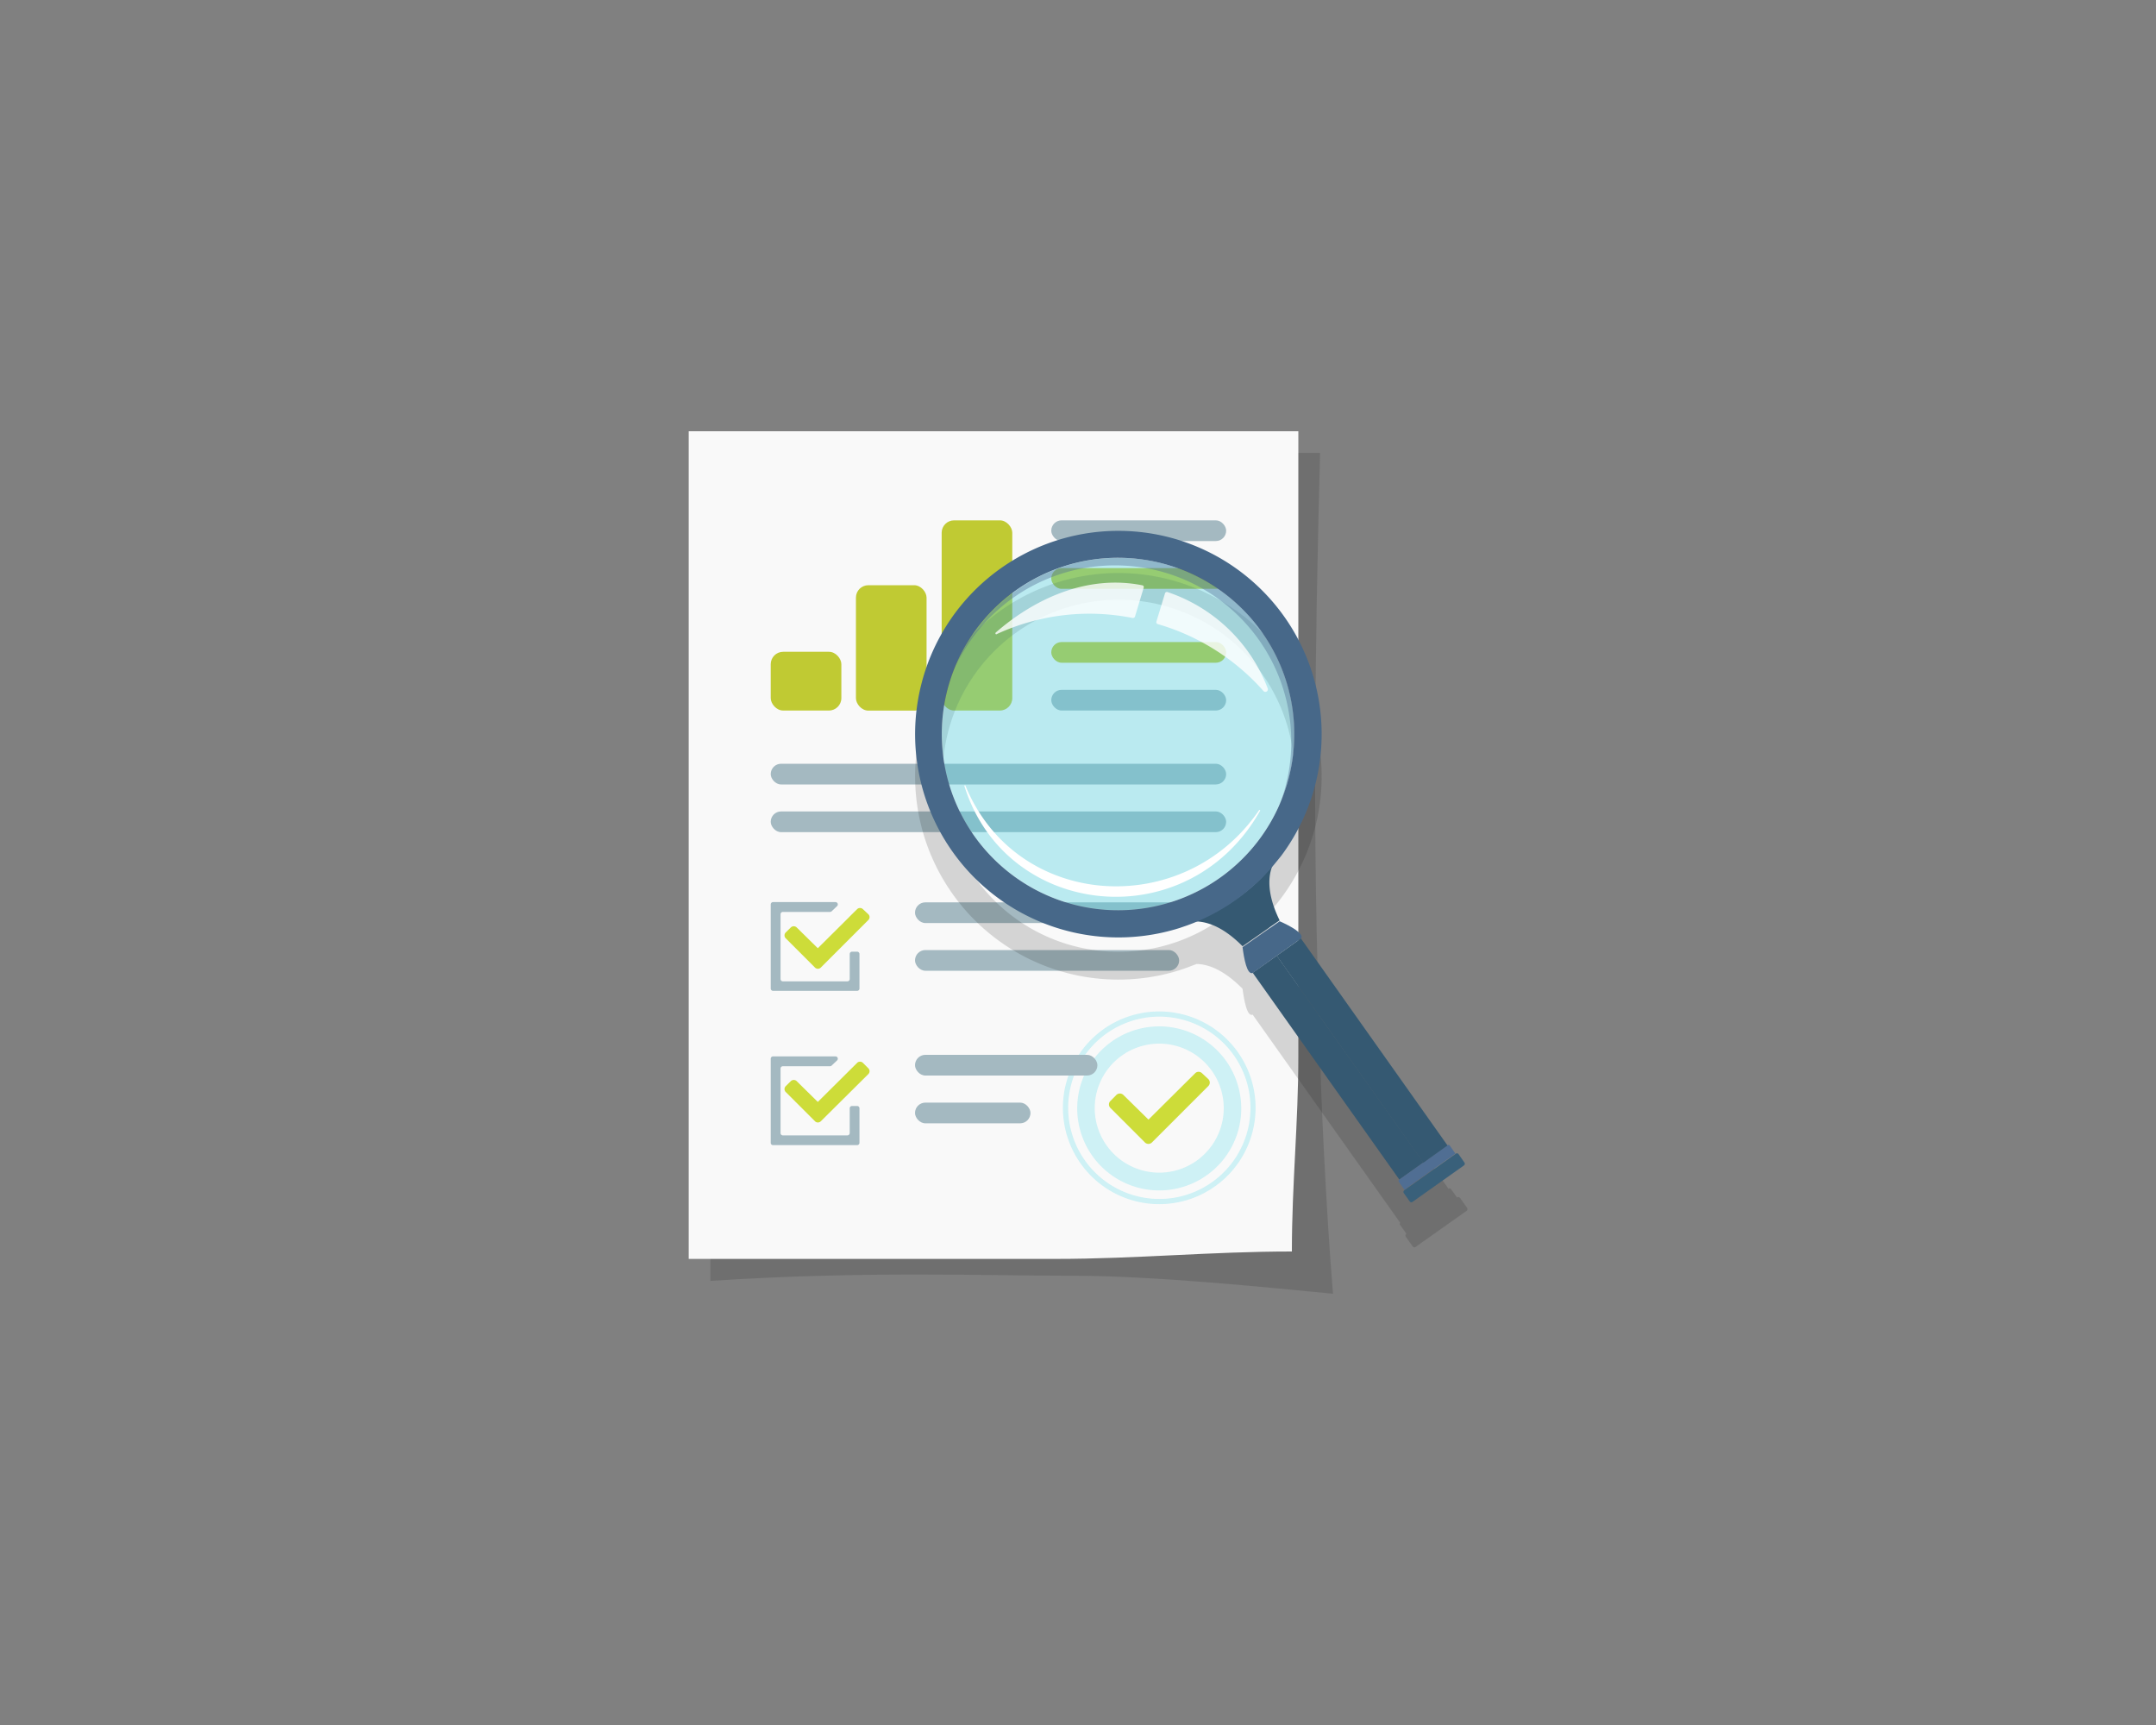 <svg id="Layer_1" data-name="Layer 1" xmlns="http://www.w3.org/2000/svg" viewBox="0 0 250 200"><rect x="0" y="0" width="250" height="200" fill="#808080" stroke="none"/><defs><style>.cls-1{fill:#212121;opacity:0.17;}.cls-2{fill:#f9f9f9;}.cls-3{fill:#cddc39;}.cls-4{fill:#a4b9c1;}.cls-5{opacity:0.61;}.cls-6{fill:#b2ebf2;}.cls-7{fill:#c0ca33;}.cls-8{fill:#355972;}.cls-13,.cls-9{fill:#506e93;}.cls-10{fill:#39607a;}.cls-11{fill:#476889;}.cls-12{fill:#4dd0e1;opacity:0.36;}.cls-13{opacity:0.4;}.cls-14,.cls-15{fill:#fff;}.cls-14{opacity:0.79;}</style></defs><title>research-img</title><path class="cls-1" d="M154.57,150c-7.8-.75-20.75-2.09-30.37-2.09-10,0-24.11-.57-41.82.6v-96h70.69c-.6,22.81-.91,45.65,0,68.61C153.07,125.43,153.77,140.53,154.57,150Z"/><path class="cls-2" d="M149.8,145.1c-9.39,0-18,.86-27.42.86H79.86V50h70.69v72.38C150.55,130.24,149.8,137.24,149.8,145.1Z"/><path class="cls-3" d="M140.11,125.11a.58.58,0,0,1,.17.41.56.56,0,0,1-.17.4l-6.54,6.54a.58.58,0,0,1-.81,0l-4-4a.58.58,0,0,1-.17-.41.54.54,0,0,1,.17-.4l.69-.7a.58.58,0,0,1,.81,0l2.91,2.86a0,0,0,0,0,0,0l5.42-5.38a.56.56,0,0,1,.79,0Z"/><path class="cls-4" d="M98.25,113.78H90.78a.27.27,0,0,1-.27-.27V106a.27.27,0,0,1,.27-.27h5.47a.27.27,0,0,0,.19-.08l.62-.59a.27.27,0,0,0-.19-.47H89.64a.27.27,0,0,0-.27.28v9.74a.27.27,0,0,0,.27.27h9.75a.27.27,0,0,0,.27-.27v-4a.27.27,0,0,0-.27-.27H98.8a.27.27,0,0,0-.27.27v2.86A.28.28,0,0,1,98.25,113.78Zm.28-7.35v1.49a.27.27,0,0,0,.46.2l.59-.6a.27.27,0,0,0,.08-.19v-1.49a.27.27,0,0,0-.46-.19l-.59.58A.27.27,0,0,0,98.53,106.43Z"/><path class="cls-3" d="M100.69,106a.47.47,0,0,1,.14.33.48.48,0,0,1-.14.34l-5.51,5.51a.48.48,0,0,1-.68,0l-3.39-3.39a.48.48,0,0,1,0-.68l.59-.58a.49.49,0,0,1,.68,0l2.45,2.41h0l4.56-4.53a.48.48,0,0,1,.67,0Z"/><path class="cls-4" d="M98.25,131.64H90.78a.27.27,0,0,1-.27-.27v-7.48a.27.27,0,0,1,.27-.27h5.47a.27.27,0,0,0,.19-.08l.62-.59a.27.27,0,0,0-.19-.47H89.64a.27.27,0,0,0-.27.28v9.74a.27.27,0,0,0,.27.27h9.75a.27.27,0,0,0,.27-.27v-4a.27.27,0,0,0-.27-.27H98.8a.27.27,0,0,0-.27.27v2.86A.28.28,0,0,1,98.25,131.64Zm.28-7.35v1.49a.27.27,0,0,0,.46.2l.59-.6a.27.27,0,0,0,.08-.19V123.7a.27.27,0,0,0-.46-.19l-.59.58A.27.27,0,0,0,98.53,124.29Z"/><g class="cls-5"><path class="cls-6" d="M134.42,121a7.48,7.48,0,1,1-7.48,7.48,7.48,7.48,0,0,1,7.48-7.48Zm0-2a9.51,9.51,0,1,0,9.51,9.51,9.52,9.52,0,0,0-9.51-9.51Z"/></g><g class="cls-5"><path class="cls-6" d="M134.42,117.87a10.57,10.57,0,1,1-10.56,10.57,10.57,10.57,0,0,1,10.56-10.57Zm0-.6a11.17,11.17,0,1,0,11.17,11.17,11.18,11.18,0,0,0-11.17-11.17Z"/></g><path class="cls-3" d="M100.69,123.86a.47.47,0,0,1,.14.33.48.48,0,0,1-.14.34L95.18,130a.48.48,0,0,1-.68,0l-3.39-3.39a.48.48,0,0,1,0-.68l.59-.58a.49.49,0,0,1,.68,0l2.45,2.41h0l4.56-4.53a.48.48,0,0,1,.67,0Z"/><rect class="cls-4" x="106.1" y="122.3" width="21.15" height="2.4" rx="1.2" ry="1.2"/><rect class="cls-4" x="106.1" y="127.84" width="13.39" height="2.4" rx="1.2" ry="1.2"/><rect class="cls-4" x="121.9" y="60.33" width="20.28" height="2.4" rx="1.2" ry="1.2"/><rect class="cls-7" x="121.9" y="65.87" width="20.28" height="2.4" rx="1.2" ry="1.2"/><rect class="cls-7" x="121.9" y="74.44" width="20.28" height="2.4" rx="1.2" ry="1.2"/><rect class="cls-4" x="121.9" y="79.98" width="20.28" height="2.4" rx="1.2" ry="1.2"/><rect class="cls-4" x="106.1" y="110.15" width="30.63" height="2.4" rx="1.2" ry="1.2"/><rect class="cls-4" x="106.1" y="104.62" width="30.63" height="2.4" rx="1.2" ry="1.2"/><rect class="cls-4" x="89.37" y="94.08" width="52.81" height="2.4" rx="1.2" ry="1.2"/><rect class="cls-4" x="89.37" y="88.55" width="52.81" height="2.4" rx="1.2" ry="1.2"/><rect class="cls-7" x="109.19" y="60.33" width="8.19" height="22.05" rx="1.44" ry="1.44"/><rect class="cls-7" x="99.25" y="67.85" width="8.19" height="14.54" rx="1.44" ry="1.44"/><rect class="cls-7" x="89.37" y="75.57" width="8.19" height="6.81" rx="1.44" ry="1.44"/><path class="cls-1" d="M170.09,140l-.78-1.1a.27.27,0,0,0-.36-.06l-.72-1a.19.19,0,0,0-.26,0l-4.43-6.24-1.68-2.37-11-15.53c.44-.53-1.23-1.46-2.48-2.11-1.46-3-1.31-5-.91-6.12l.55-.66c.19-.23.36-.45.54-.69a23.57,23.57,0,1,0-11.8,8.37l.82-.28,1.16-.44c1.23,0,3.1.59,5.34,2.87.19,1.39.53,3.28,1.17,3l10.92,15.4,1.68,2.37,4.51,6.36a.2.2,0,0,0,0,.27l.72,1a.25.25,0,0,0-.07.35l.79,1.11a.25.25,0,0,0,.36.06l5.91-4.18A.27.27,0,0,0,170.09,140Zm-28.59-33.4a20.41,20.41,0,1,1,4.54-4.42A20.33,20.33,0,0,1,141.5,106.64Z"/><path class="cls-8" d="M147.55,100.36c-.46,1.13-.73,3.17.83,6.35l-4.3,3c-2.49-2.52-4.51-2.94-5.72-2.87a20.9,20.9,0,0,0,5-2.63A20.6,20.6,0,0,0,147.55,100.36Z"/><rect class="cls-8" x="153.44" y="109.09" width="3.43" height="29.4" transform="translate(-43.01 112.55) rotate(-35.34)"/><path class="cls-9" d="M168.11,132.82l.65.93-5.91,4.19-.65-.92a.18.18,0,0,1,.05-.25l5.61-4A.18.18,0,0,1,168.11,132.82Z"/><path class="cls-10" d="M169.11,133.79l.7,1a.24.24,0,0,1-.07.34l-5.91,4.19a.25.25,0,0,1-.35,0l-.71-1a.24.24,0,0,1,.08-.33l5.91-4.19A.24.24,0,0,1,169.11,133.79Z"/><path class="cls-11" d="M150.85,108.81l-2.8,2-2.8,2c-.65.24-1-1.65-1.17-3l4.3-3C149.62,107.35,151.3,108.28,150.85,108.81Z"/><path class="cls-8" d="M150.85,108.81l17,24-2.81,2-17-24Z"/><path class="cls-12" d="M132.1,64.82A20.43,20.43,0,0,1,146,97.35a20.43,20.43,0,0,1-30.17,2.81A20.43,20.43,0,0,1,132.1,64.82Z"/><path class="cls-13" d="M132.1,64.82a20.44,20.44,0,0,1,16.13,28.86,20.44,20.44,0,0,0-37.42-16.42A20.44,20.44,0,0,1,132.1,64.82Z"/><path class="cls-14" d="M134.25,72.36a.23.23,0,0,1-.16-.29l1-3.28a.24.24,0,0,1,.12-.14.25.25,0,0,1,.19,0A18.83,18.83,0,0,1,147,79.82a.3.3,0,0,1-.13.36.29.29,0,0,1-.37-.07A26.08,26.08,0,0,0,134.25,72.36Z"/><path class="cls-14" d="M115.6,73.51a.11.11,0,0,1-.15,0,.14.14,0,0,1,0-.16c4.77-4.16,10.87-6.72,17-5.49a.21.21,0,0,1,.16.11.25.25,0,0,1,0,.19l-1,3.32a.25.25,0,0,1-.28.17A25.6,25.6,0,0,0,115.6,73.51Z"/><path class="cls-15" d="M146,93.93a.08.08,0,0,1,.1,0,.07.07,0,0,1,0,.1c-8.36,14.75-29.43,12.51-34.26-2.86a.09.09,0,0,1,0-.1.08.08,0,0,1,.1,0C117.83,105.49,137.28,106.72,146,93.93Z"/><path class="cls-11" d="M148.56,99.23a23.57,23.57,0,1,0-11.8,8.37l.82-.28A23.49,23.49,0,0,0,148,99.92ZM132.1,64.82A20.43,20.43,0,0,1,146,97.35a20.43,20.43,0,0,1-30.17,2.81A20.43,20.43,0,0,1,132.1,64.82Z"/></svg>